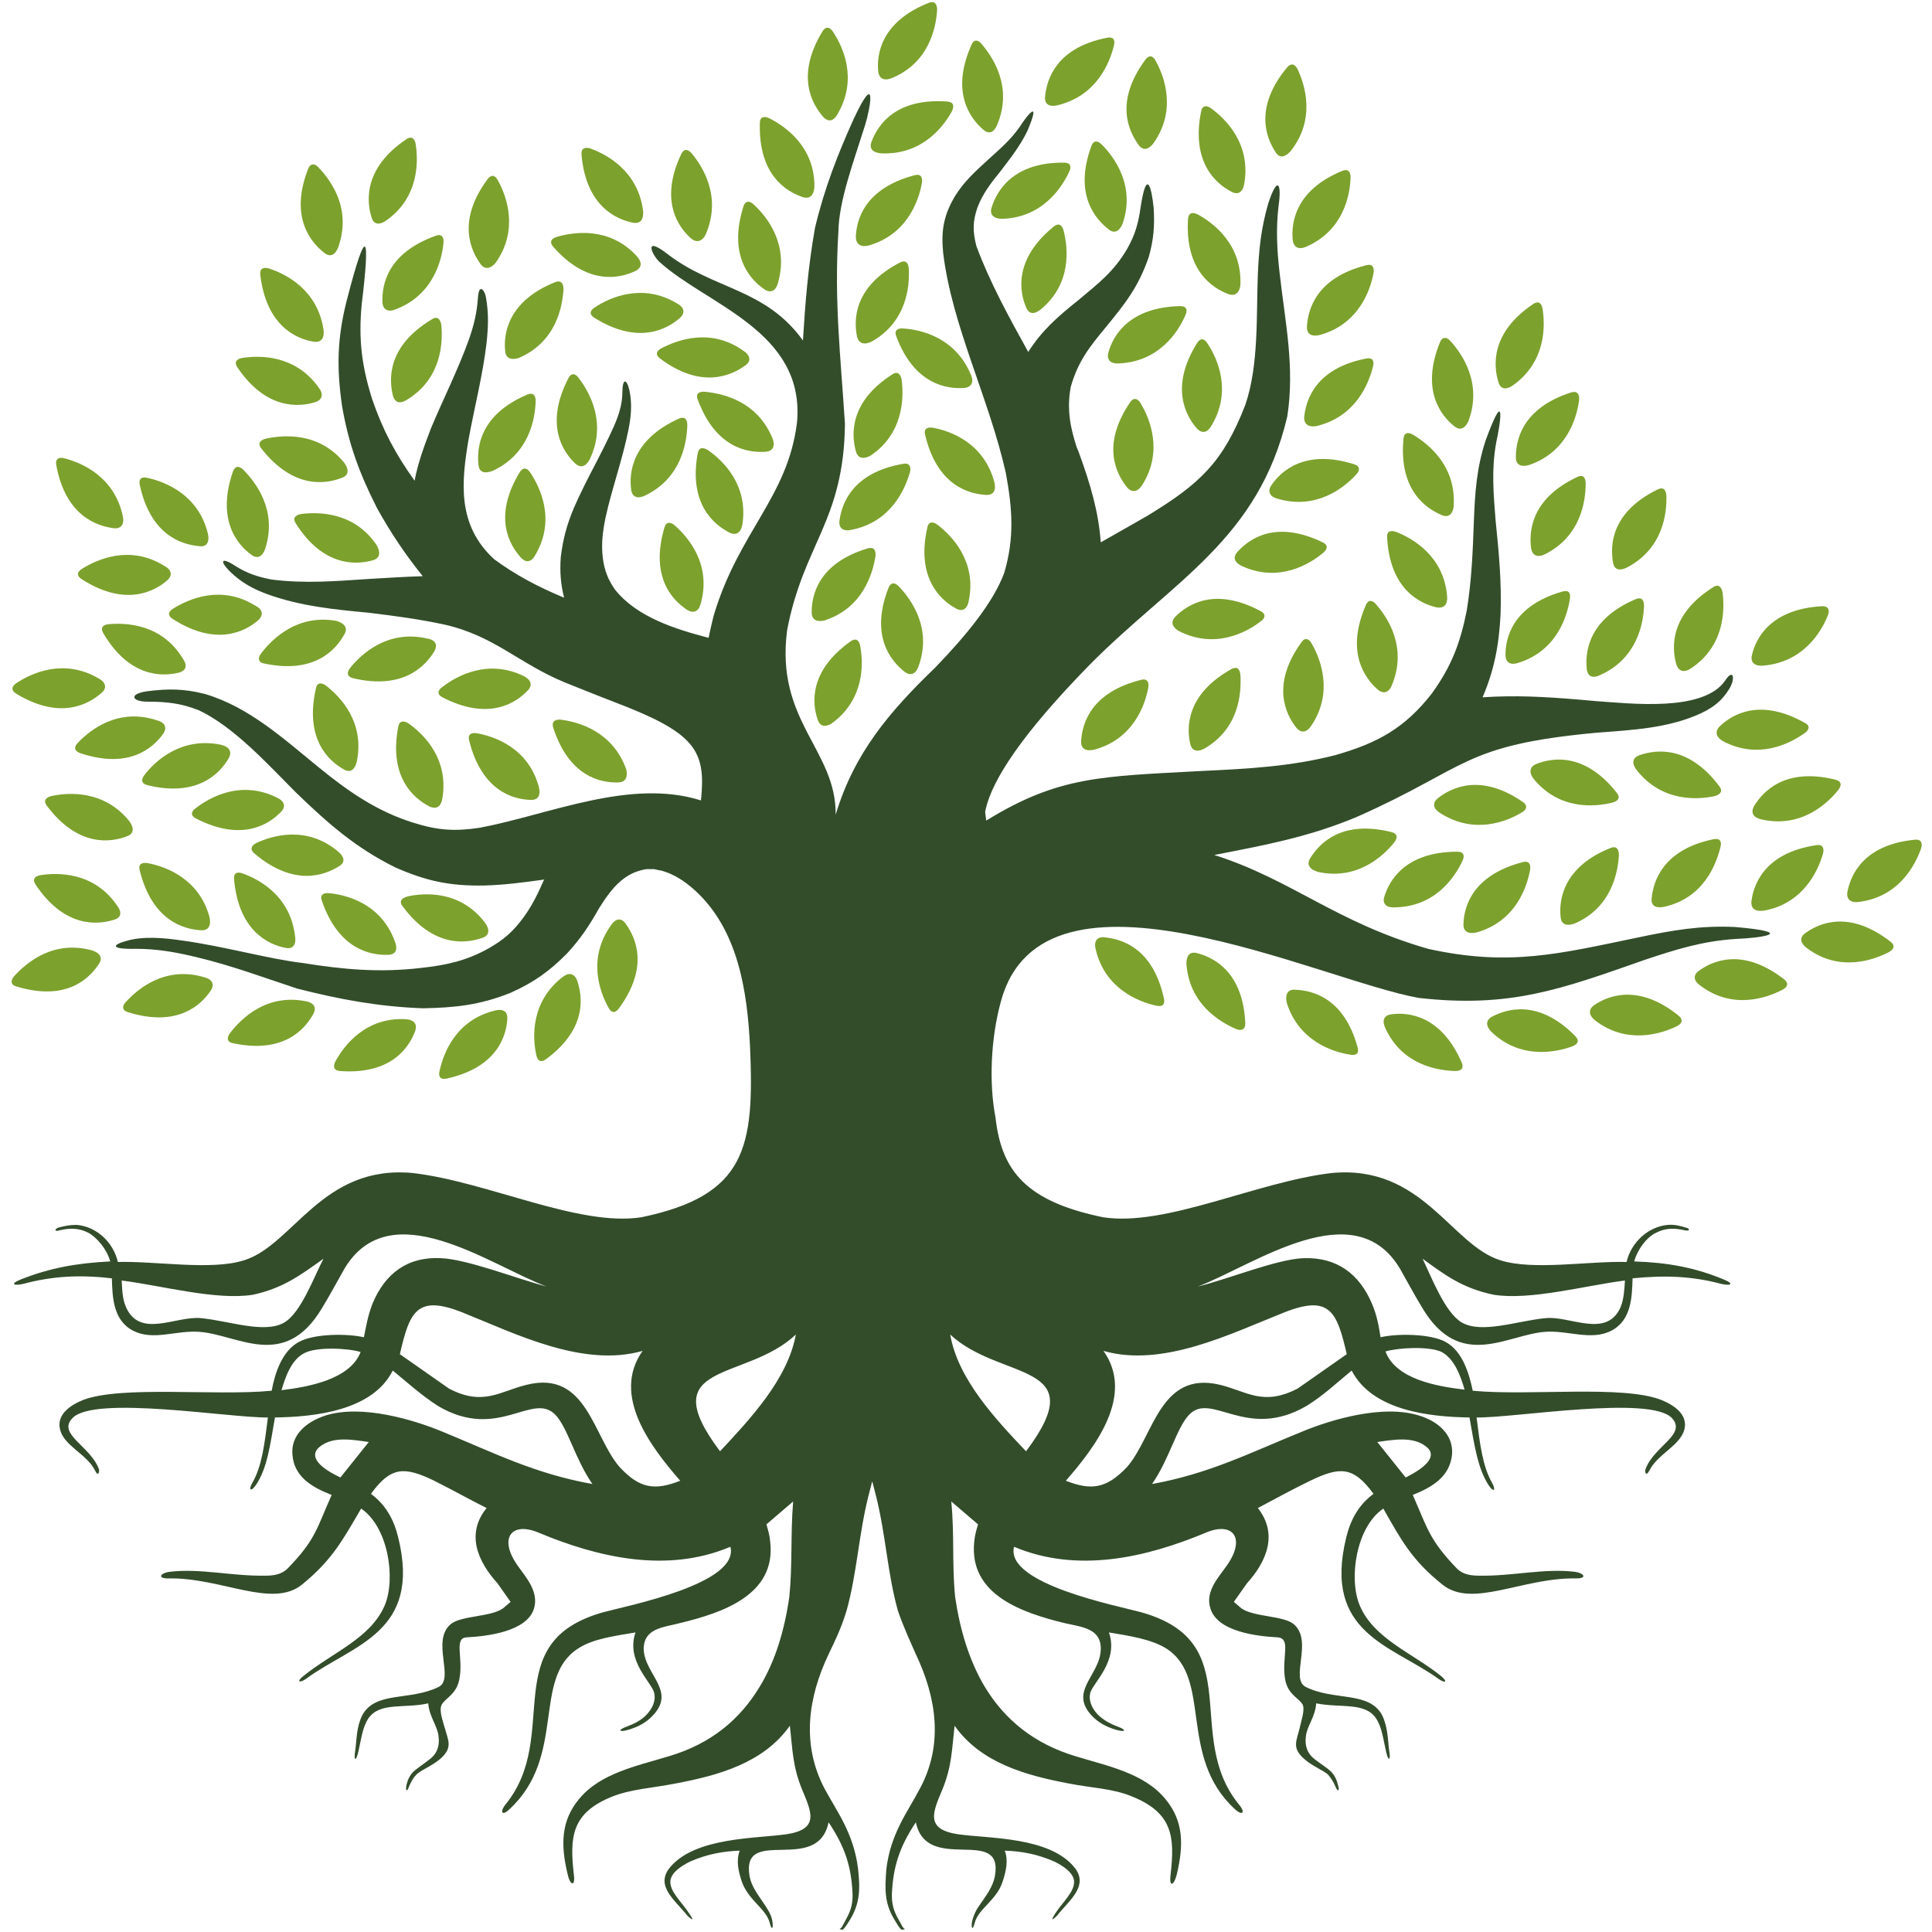 <svg version="1.0" preserveAspectRatio="xMidYMid meet" height="1500" viewBox="0 0 1125 1125" zoomAndPan="magnify" width="1500" xmlns:xlink="http://www.w3.org/1999/xlink" xmlns="http://www.w3.org/2000/svg"><defs><clipPath id="f49f886fd2"><path clip-rule="nonzero" d="M 1075 488 L 1119.613 488 L 1119.613 526 L 1075 526 Z M 1075 488"></path></clipPath></defs><path fill-rule="evenodd" fill-opacity="1" d="M 188.375 732.941 C 182.977 743.105 175.355 764.391 165.508 770.109 C 154.074 776.781 133.43 769.156 117.23 767.566 C 102.621 765.98 81.656 779.641 73.398 761.215 C 71.176 756.133 71.176 750.73 70.859 745.648 C 93.727 748.508 126.125 757.402 147.402 753.906 C 164.871 750.094 175.035 742.469 188.375 732.941 M 209.973 787.266 C 203.938 803.148 179.801 807.598 163.918 809.504 C 166.145 801.879 169.637 791.711 177.258 787.898 C 184.562 784.086 202.668 785.039 209.973 787.266 Z M 851.23 770.109 C 841.387 764.391 833.445 743.422 828.363 732.941 C 841.387 742.469 851.551 750.094 869.652 753.906 C 890.934 757.402 923.328 748.508 946.199 745.648 C 945.879 751.047 945.562 756.449 943.656 761.215 C 935.398 779.641 914.117 765.98 899.828 767.566 C 883.309 769.156 862.984 776.781 851.23 770.109 Z M 852.82 809.184 C 836.621 807.277 812.801 803.148 806.766 786.945 C 814.391 784.723 832.176 783.77 839.48 787.266 C 847.102 791.395 850.598 801.562 852.82 809.184 Z M 214.738 839.684 L 198.223 860.332 C 180.754 852.074 181.707 845.719 186.469 842.227 C 194.094 836.188 205.844 838.414 214.738 839.684 Z M 374.18 786.629 C 355.758 812.68 379.262 842.859 396.094 862.238 C 381.484 867.957 372.59 867.004 360.84 854.297 C 345.277 836.508 341.781 797.75 306.844 806.324 C 290.965 810.137 281.438 819.035 261.426 808.551 L 232.84 788.535 C 238.559 763.754 242.688 753.59 269.684 764.391 C 300.492 776.781 339.559 796.477 374.18 786.629 Z M 419.281 845.086 C 379.578 792.348 434.207 804.738 463.426 777.098 C 458.664 803.148 436.75 826.34 419.281 845.086 Z M 818.52 860.332 L 802 839.684 C 810.895 838.414 822.648 836.188 830.27 842.227 C 835.035 845.719 835.668 851.754 818.52 860.332 Z M 597.461 845.086 C 579.992 826.656 557.758 803.148 553.312 777.098 C 582.531 804.418 637.16 792.348 597.461 845.086 Z M 620.645 862.238 C 637.48 842.859 660.98 812.68 642.562 786.629 C 676.863 796.477 716.246 776.781 747.371 764.391 C 774.371 753.59 778.5 763.754 784.215 788.535 L 755.629 808.551 C 735.305 819.035 726.094 810.137 710.211 806.324 C 675.273 798.066 671.781 836.508 656.219 854.297 C 644.148 867.004 635.254 867.957 620.645 862.238 Z M 408.164 466.082 C 366.875 453.055 319.867 474.34 279.531 481.965 C 264.922 484.191 255.074 483.555 240.781 479.105 C 219.5 472.434 202.984 461 185.836 447.02 C 165.508 430.5 145.18 411.758 119.453 404.133 C 107.066 400.957 97.855 400.957 85.469 402.543 C 74.672 404.133 76.895 408.578 85.785 408.578 C 97.223 408.578 105.48 409.531 115.961 413.664 C 136.605 423.512 156.297 445.434 172.496 461.633 C 190.918 479.426 207.113 493.719 230.301 505.156 C 248.406 513.098 262.062 515.957 281.754 515.641 C 293.824 515.324 305.574 513.734 317.008 512.145 L 316.691 512.465 C 313.195 520.406 310.02 527.078 304.938 534.066 C 298.906 542.328 293.504 547.094 284.613 552.176 C 271.59 559.48 259.84 562.023 245.227 563.613 C 221.09 566.473 200.129 564.566 176.305 560.754 C 156.934 558.527 129.934 550.902 106.434 547.727 C 95.949 546.141 83.246 544.867 73.082 548.047 C 66.094 549.953 63.238 552.809 79.117 552.492 C 91.504 552.492 101.984 554.398 114.055 557.258 C 135.336 562.34 152.805 569.012 173.129 575.684 C 198.223 582.039 220.453 586.168 246.18 587.121 C 264.922 586.805 279.531 585.215 297 578.227 C 310.656 572.191 319.551 565.836 330.031 555.352 C 337.973 546.773 343.051 539.148 348.77 528.984 C 354.168 520.406 359.887 512.145 369.414 508.016 C 371.957 507.062 374.18 506.43 376.402 506.109 L 380.848 506.109 C 382.438 506.43 383.707 506.746 385.613 507.062 C 392.918 509.285 398.633 513.098 404.352 518.184 C 429.762 541.055 435.16 576.953 436.75 609.676 C 439.289 668.133 434.523 696.09 373.543 708.797 C 337.02 714.516 283.977 688.145 240.465 683.062 C 187.422 677.98 170.906 724.996 142.004 733.895 C 122.949 739.93 90.551 734.211 68.637 734.848 C 66.094 723.727 56.566 714.195 44.496 713.242 C 40.688 713.242 37.512 713.879 34.016 714.832 C 31.477 715.785 31.793 717.375 34.652 716.422 C 40.051 715.148 45.449 714.832 51.168 717.691 C 56.566 720.551 62.285 727.539 64.188 734.527 C 44.816 735.48 28.934 738.34 12.102 745.012 C 5.113 747.871 8.605 748.824 13.688 747.555 C 30.523 743.105 46.086 742.152 65.141 744.375 C 65.461 755.18 65.777 768.84 77.527 774.875 C 89.281 780.91 102.305 774.559 115.961 775.512 C 138.512 777.098 165.508 798.383 187.422 761.848 C 192.82 752.953 196.633 745.648 200.445 738.977 C 227.125 693.863 285.246 736.754 318.277 749.141 C 300.176 744.375 272.227 733.258 256.664 732.621 C 237.289 731.668 224.266 741.516 216.961 758.992 C 214.102 766.297 213.148 772.652 211.879 778.688 C 202.352 776.465 182.66 776.465 173.766 781.547 C 164.238 786.945 160.109 799.336 158.203 809.82 C 125.172 812.996 70.859 806.645 48.309 815.223 C 41.32 818.082 32.746 823.48 34.969 832.375 C 37.191 841.906 50.531 846.672 55.297 856.203 C 57.203 860.332 58.156 856.84 57.52 855.25 C 52.438 841.906 33.062 834.918 42.273 825.703 C 54.98 812.363 133.746 825.703 155.98 825.387 C 154.074 840.953 152.484 853.66 147.086 863.191 C 144.547 867.32 145.816 869.227 148.992 864.781 C 155.66 854.934 157.25 841.59 160.109 825.387 C 182.977 825.07 216.961 821.574 228.711 798.066 C 237.605 805.371 245.227 812.363 255.074 818.715 C 290.012 839.367 310.02 810.137 323.359 823.797 C 330.664 831.422 334.793 849.531 344.957 864.145 C 311.293 858.109 287.789 846.035 257.613 833.648 C 240.781 826.656 210.926 817.762 189.965 824.117 C 177.895 827.93 169.32 835.871 170.273 846.988 C 171.227 860.016 181.707 866.051 193.141 870.5 C 184.562 889.559 183.93 896.551 167.414 913.387 C 163.918 916.883 159.156 917.516 154.391 917.516 C 134.699 917.836 116.594 913.07 98.492 915.293 C 93.727 915.93 91.188 919.105 97.855 919.105 C 128.98 918.469 158.52 936.895 175.988 922.602 C 193.457 908.305 199.492 896.867 210.289 878.441 C 226.172 889.242 230.617 919.422 223.949 934.988 C 215.691 954.051 193.457 962.312 176.625 975.973 C 172.176 979.465 174.719 980.102 178.211 977.559 C 205.527 957.547 245.547 950.875 231.887 895.277 C 229.348 884.797 224.582 876.219 216.008 869.863 C 227.758 853.66 235.699 853.98 252.852 862.238 C 263.016 867.32 273.18 873.039 283.34 878.125 C 271.273 893.055 277.941 908.938 289.695 921.965 L 297.316 932.766 L 292.871 936.578 C 285.566 941.66 268.414 940.707 262.379 945.793 C 250.945 955.641 264.922 977.559 255.391 982.324 C 238.559 990.586 218.551 984.551 210.926 998.844 C 207.434 1005.836 207.75 1013.141 206.797 1019.812 C 205.844 1025.531 207.434 1025.848 208.703 1019.812 C 210.289 1013.141 210.926 1006.152 214.418 1000.75 C 221.09 990.902 235.383 995.031 249.355 991.855 C 249.992 999.797 254.758 1004.883 255.391 1011.234 C 256.027 1016.316 254.758 1021.082 249.992 1024.578 C 246.816 1027.121 243.324 1029.344 240.781 1031.566 C 238.559 1033.793 237.289 1036.652 236.652 1039.508 C 236.016 1042.688 236.969 1043.957 238.242 1040.145 C 239.195 1037.922 240.465 1035.379 242.371 1033.473 C 244.594 1030.934 251.582 1028.391 256.664 1023.941 C 263.648 1017.59 261.109 1013.777 258.887 1005.836 C 257.934 1002.34 255.391 995.668 257.297 992.492 C 259.52 988.68 265.871 986.457 267.461 977.879 C 270.004 965.172 263.969 953.734 271.906 953.414 C 283.34 952.781 306.844 950.238 310.973 936.578 C 313.832 926.73 306.211 918.469 301.762 912.117 C 290.012 895.914 297.633 885.75 313.516 892.418 C 348.453 907.035 388.473 916.246 425.312 900.68 C 430.715 922.281 365.285 934.988 351.312 938.801 C 288.742 956.273 327.172 1010.281 294.457 1050.629 C 290.648 1055.395 292.551 1057.617 296.68 1053.488 C 330.031 1022.672 309.703 977.559 336.383 960.086 C 345.277 954.051 359.25 952.461 370.051 950.559 C 364.332 967.078 379.262 979.465 380.848 985.504 C 382.117 990.27 379.895 994.715 376.719 998.211 C 373.227 1002.023 368.777 1003.93 364.648 1005.516 C 359.57 1007.422 360.52 1008.695 365.285 1007.422 C 369.73 1006.152 374.496 1004.246 378.625 1000.434 C 395.141 985.184 375.449 975.652 374.812 960.406 C 374.812 948.016 386.246 947.699 395.777 945.156 C 420.867 939.121 451.992 928.637 448.5 897.82 C 448.184 894.008 447.23 890.832 446.277 887.652 L 461.84 874.312 C 460.25 894.324 461.523 910.527 459.617 929.906 C 456.758 949.605 451.359 967.395 442.465 982.008 C 431.031 1001.07 414.199 1015.363 389.426 1022.672 C 370.684 1028.391 349.406 1032.52 337.02 1047.77 C 326.855 1060.16 326.219 1073.82 330.664 1091.93 C 331.938 1097.645 335.113 1098.918 334.16 1091.609 C 331.617 1069.371 332.891 1055.711 356.391 1046.18 C 367.508 1041.734 380.531 1041.098 393.234 1038.555 C 418.645 1033.789 444.688 1026.484 459.934 1004.883 C 461.523 1018.859 461.523 1028.391 466.922 1041.734 C 472.32 1054.758 477.719 1065.242 457.711 1068.102 C 440.242 1070.645 404.668 1069.691 390.059 1087.48 C 381.168 1098.281 393.555 1106.859 400.223 1115.438 C 400.859 1116.074 405.621 1120.52 401.492 1114.484 C 397.047 1107.496 389.742 1101.457 390.375 1095.105 C 391.012 1090.023 397.363 1086.211 401.812 1083.984 C 411.973 1079.539 421.504 1077.949 430.715 1077.633 C 428.492 1083.668 430.078 1090.023 431.984 1095.738 C 435.797 1106.543 445.961 1111.309 448.184 1119.566 C 449.453 1124.648 450.406 1122.742 449.77 1118.93 C 449.453 1116.391 448.184 1113.531 446.277 1110.672 C 441.828 1103.684 437.699 1099.234 436.43 1092.246 C 431.668 1062.699 476.133 1091.93 482.484 1061.113 C 492.012 1075.406 495.824 1086.844 496.461 1103.363 C 496.461 1108.766 495.508 1112.262 492.965 1117.023 C 489.789 1122.742 490.742 1121.789 488.836 1123.379 L 490.742 1123.695 C 491.695 1122.742 492.332 1122.109 494.871 1117.977 C 500.906 1108.129 500.906 1099.871 499.637 1088.117 C 497.094 1067.465 487.25 1054.758 480.262 1041.734 C 466.605 1016 470.414 988.68 482.484 963.266 C 485.977 955.957 489.789 948.332 492.965 937.848 C 499 916.246 499.953 894.008 505.672 871.133 L 507.895 862.559 L 510.117 871.133 C 515.832 894.008 516.785 916.246 522.82 937.848 C 526.316 948.016 530.125 955.957 533.301 963.266 C 545.371 988.68 549.5 1016 535.527 1041.734 C 528.539 1055.074 518.691 1067.465 516.152 1088.117 C 515.199 1099.871 514.879 1108.129 520.914 1117.977 C 523.457 1122.109 523.773 1122.742 525.043 1123.695 L 526.949 1123.379 C 525.043 1121.789 525.996 1122.426 522.82 1117.023 C 520.281 1112.262 519.328 1108.766 519.328 1103.363 C 519.961 1087.164 523.773 1075.406 533.301 1061.113 C 539.656 1091.609 584.438 1062.699 579.355 1092.246 C 578.086 1099.234 573.957 1104 569.512 1110.672 C 567.605 1113.531 566.652 1116.391 566.016 1118.93 C 565.383 1122.742 566.332 1124.648 567.605 1119.566 C 569.828 1111.309 580.309 1106.543 583.801 1095.738 C 585.707 1090.023 587.297 1083.352 585.074 1077.633 C 594.602 1077.949 603.812 1079.539 613.977 1083.984 C 618.422 1086.211 624.773 1090.023 625.41 1095.105 C 626.043 1101.457 618.738 1107.496 614.293 1114.484 C 610.48 1120.52 614.93 1116.074 615.562 1115.438 C 622.234 1106.859 634.301 1098.281 625.727 1087.48 C 611.117 1069.371 575.543 1070.645 558.074 1068.102 C 538.066 1065.242 543.465 1054.758 548.863 1041.734 C 554.266 1028.391 554.266 1018.859 555.852 1004.883 C 571.098 1026.484 597.141 1033.789 622.551 1038.555 C 635.254 1041.098 648.277 1041.414 659.395 1046.18 C 682.898 1055.711 684.168 1069.691 681.625 1091.609 C 680.676 1099.234 683.531 1097.965 685.121 1091.93 C 689.566 1073.82 688.934 1060.16 678.77 1047.77 C 666.383 1032.52 645.102 1028.391 626.363 1022.672 C 601.906 1015.363 584.754 1001.07 573.32 982.008 C 564.43 967.078 559.027 949.285 556.172 929.906 C 554.266 910.527 555.852 894.324 553.945 874.312 L 569.512 887.652 C 568.559 890.832 567.605 894.008 567.285 897.82 C 564.109 928.637 595.238 939.121 620.012 945.156 C 629.539 947.379 641.289 948.016 640.973 960.406 C 640.656 975.973 620.965 985.184 637.16 1000.434 C 641.289 1004.246 646.055 1006.152 650.5 1007.422 C 655.266 1008.695 656.219 1007.422 651.137 1005.516 C 647.008 1003.93 642.879 1002.023 639.066 998.211 C 635.891 994.715 633.668 990.27 634.938 985.504 C 636.844 979.465 651.453 967.078 645.738 950.559 C 656.852 952.461 670.512 954.367 679.402 960.086 C 706.082 977.559 685.758 1022.988 719.105 1053.488 C 723.551 1057.617 725.457 1055.395 721.328 1050.629 C 688.613 1010.281 727.047 956.273 664.477 938.801 C 650.5 934.988 585.074 922.281 590.473 900.68 C 627.316 916.246 667.336 907.035 702.273 892.418 C 718.152 885.75 725.773 895.914 714.023 912.117 C 709.578 918.469 701.637 926.73 704.812 936.578 C 708.941 950.238 732.129 952.781 743.879 953.414 C 752.137 954.051 746.102 965.172 748.324 977.879 C 749.914 986.773 756.266 988.68 758.488 992.492 C 760.078 995.668 757.535 1002.34 756.902 1005.836 C 754.996 1013.777 752.137 1017.59 759.125 1023.941 C 763.891 1028.391 770.875 1030.934 773.418 1033.473 C 775.324 1035.699 776.594 1037.922 777.547 1040.145 C 779.133 1043.957 780.086 1042.688 779.133 1039.508 C 778.5 1036.652 777.227 1033.793 775.004 1031.566 C 772.781 1029.344 768.969 1027.121 765.793 1024.578 C 761.031 1021.082 759.762 1016.316 760.395 1011.234 C 761.031 1004.883 765.793 1000.117 766.43 991.855 C 780.406 994.715 795.016 990.902 801.367 1000.75 C 804.859 1006.152 805.496 1013.141 807.082 1019.812 C 808.355 1025.848 809.941 1025.215 808.988 1019.812 C 808.035 1013.457 808.355 1006.152 804.859 998.844 C 797.238 984.551 776.91 990.586 760.395 982.324 C 750.867 977.559 764.84 955.641 753.406 945.793 C 747.371 940.707 730.223 941.66 722.918 936.578 L 718.469 932.766 L 726.094 921.965 C 737.844 908.938 744.195 893.055 732.445 878.125 C 742.609 872.723 752.453 867.32 762.938 862.238 C 780.086 853.98 788.027 853.66 799.777 869.863 C 791.203 876.219 786.438 884.797 783.898 895.277 C 770.242 951.191 810.262 957.863 837.574 977.559 C 841.07 980.102 843.609 979.785 839.164 975.973 C 822.648 962.629 800.098 954.367 791.84 934.988 C 785.168 919.422 789.613 889.242 805.496 878.441 C 815.977 896.867 822.012 908.305 839.797 922.602 C 857.266 936.895 886.488 918.469 917.93 919.105 C 924.602 919.105 922.059 915.93 917.297 915.293 C 899.191 913.07 881.086 917.836 861.395 917.516 C 856.633 917.516 851.867 916.883 848.375 913.387 C 832.176 896.551 831.223 889.879 822.648 870.5 C 833.762 866.051 844.246 860.016 845.516 846.988 C 846.469 835.871 837.891 827.609 825.824 824.117 C 804.859 817.762 775.004 826.656 758.172 833.648 C 727.68 846.035 704.176 858.109 670.828 864.145 C 680.992 849.531 685.121 831.422 692.426 823.797 C 705.449 810.137 725.773 839.047 760.711 818.715 C 770.559 812.68 778.18 805.371 787.074 798.066 C 799.145 821.574 832.809 825.07 855.68 825.387 C 858.535 841.59 860.441 854.934 866.793 864.781 C 869.973 869.547 871.242 867.641 868.699 863.191 C 863.301 853.66 861.715 840.637 859.809 825.387 C 882.039 825.703 960.809 812.363 973.512 825.703 C 982.406 835.234 963.348 841.906 958.266 855.25 C 957.633 856.84 958.266 860.332 960.492 856.203 C 965.254 846.672 978.277 841.906 980.816 832.375 C 983.039 823.48 974.465 818.082 967.477 815.223 C 944.926 806.324 890.617 812.996 857.586 809.82 C 855.359 799.336 851.551 786.945 842.02 781.547 C 833.129 776.465 813.117 776.465 803.906 778.688 C 802.953 772.969 802 766.297 798.824 758.992 C 791.52 741.836 778.5 731.988 759.125 732.621 C 743.242 733.258 715.613 744.695 697.508 749.141 C 730.223 736.754 788.664 693.863 815.34 738.977 C 819.152 745.648 822.965 752.953 828.363 761.848 C 850.277 798.383 877.594 777.098 899.828 775.512 C 913.168 774.559 926.504 780.91 938.258 774.875 C 950.008 768.84 950.328 755.18 950.645 744.375 C 969.699 742.469 985.266 743.105 1002.098 747.555 C 1007.18 748.824 1010.672 747.871 1003.688 745.012 C 986.852 738.023 970.973 735.164 951.598 734.527 C 953.504 727.539 958.902 720.23 964.621 717.691 C 970.336 714.832 975.418 715.148 981.137 716.422 C 983.992 717.055 984.312 715.469 981.77 714.832 C 978.594 713.879 975.102 712.926 971.289 713.242 C 959.539 714.195 949.691 723.727 947.152 734.848 C 925.234 734.211 892.84 739.93 873.781 733.895 C 844.879 724.996 828.363 677.98 775.324 683.062 C 731.809 688.145 678.77 714.516 642.242 708.797 C 597.777 699.582 583.168 682.109 579.676 650.66 C 575.863 630.961 576.816 604.91 582.852 582.992 C 607.625 492.133 768.652 570.918 826.141 581.086 C 879.5 587.121 909.039 576 957.949 558.848 C 976.055 552.809 991.301 548.047 1010.355 546.773 C 1026.555 546.141 1046.562 542.961 1010.355 539.785 C 990.027 538.832 973.832 541.691 954.137 545.82 C 908.086 555.352 878.863 562.977 831.539 552.492 C 777.547 536.926 752.137 512.145 707.035 497.852 C 736.574 492.133 762.301 487.367 790.25 475.613 C 855.359 446.703 851.23 433.996 929.363 426.688 C 950.008 425.102 971.605 424.148 990.664 415.25 C 997.969 411.758 1002.734 407.945 1006.863 401.273 C 1010.672 395.238 1009.402 388.883 1004.637 396.191 C 991.934 414.934 948.738 409.531 929.363 408.262 L 918.566 407.309 C 899.508 405.719 882.359 404.77 863.301 406.039 C 869.973 390.473 872.828 376.176 873.781 357.75 C 874.418 338.688 872.828 322.168 870.922 303.426 C 869.652 287.539 868.383 273.562 871.242 257.68 C 873.781 246.242 876.957 224.32 865.207 256.09 C 859.809 272.293 858.855 286.906 858.219 303.742 C 857.586 321.535 856.949 337.734 854.09 355.527 C 850.277 374.586 845.199 387.93 833.762 403.816 C 817.883 424.148 802.004 432.723 777.547 439.715 C 751.5 446.387 726.727 447.656 700.047 448.926 C 641.609 452.102 616.516 451.785 574.273 477.836 L 573.641 472.754 C 578.086 449.562 605.398 416.84 634.938 386.66 C 683.215 338.055 732.762 314.227 749.598 242.43 C 754.043 213.836 748.324 187.469 745.148 159.195 C 743.562 145.535 742.926 133.461 744.516 119.801 C 746.422 106.777 743.879 102.012 738.48 118.531 C 734.352 132.824 733.082 144.898 732.445 159.512 C 731.492 183.973 733.082 212.566 725.141 235.758 C 712.117 269.434 698.461 281.82 668.289 300.246 C 658.441 305.965 649.23 311.051 640.973 315.816 C 639.703 298.023 634.938 281.82 627.949 262.762 L 626.996 260.535 C 623.504 249.734 620.965 238.934 623.504 225.273 C 627.633 210.66 634.305 202.082 643.832 190.645 C 655.266 176.668 662.887 167.137 668.922 149.664 C 671.781 139.496 672.418 131.555 671.781 121.07 C 670.512 108.684 667.652 97.879 664.16 120.754 C 662.887 129.969 660.98 136.637 656.535 144.582 C 648.594 158.242 639.703 164.914 627.949 174.762 C 615.246 184.926 606.672 192.551 598.73 204.941 C 587.297 184.293 576.18 163.961 568.559 143.309 C 566.336 134.73 566.336 129.016 569.191 120.754 C 572.367 112.492 577.133 106.457 582.531 99.785 C 588.566 91.844 593.648 85.492 598.094 76.594 C 606.352 57.215 598.73 66.113 593.648 74.055 C 588.25 81.68 582.215 86.762 575.227 93.113 C 567.605 100.105 561.57 105.504 556.172 114.082 C 549.5 125.203 547.914 134.414 549.184 147.121 C 554.266 189.691 575.863 231.629 585.707 275.469 C 589.52 296.117 590.789 313.273 584.754 333.605 C 578.402 350.762 562.84 369.82 544.418 388.883 C 518.059 414.297 497.414 438.441 486.613 474.34 C 486.93 436.535 451.359 420.016 458.348 366.961 C 467.875 316.77 491.379 303.426 492.012 246.875 C 489.473 206.848 485.66 175.715 488.203 134.73 C 488.52 116.941 496.777 95.02 503.766 72.781 C 506.941 62.617 510.754 40.062 497.094 69.289 C 487.883 89.621 479.945 109.953 474.543 132.824 C 470.414 156.336 468.828 177.301 467.559 198.27 C 445.641 167.773 415.469 168.727 388.473 147.758 C 374.496 136.957 379.578 148.395 384.023 152.523 C 411.656 177.621 469.145 192.871 464.062 246.242 C 458.664 289.445 430.395 309.461 415.785 357.75 C 414.516 362.516 413.562 366.961 412.609 371.41 C 393.234 366.328 370.684 359.34 357.98 343.137 C 353.852 337.102 351.945 332.016 350.992 324.711 C 350.039 316.449 350.992 309.461 352.582 301.52 C 356.395 284.047 362.426 267.844 365.922 250.371 C 367.508 242.43 368.145 235.441 366.555 227.496 C 364.652 219.238 362.426 221.461 362.426 227.816 C 362.426 235.121 360.523 241.156 357.664 247.828 C 350.359 264.348 341.465 278.965 334.16 295.801 C 330.031 305.648 327.809 313.91 326.539 324.391 C 325.902 333.289 326.539 340.277 328.441 347.902 L 328.125 347.902 C 312.879 341.547 299.859 334.559 287.789 325.664 C 265.875 305.648 268.73 280.234 272.859 255.773 C 276.355 236.711 281.117 218.602 283.344 199.539 C 284.293 190.328 284.613 182.703 283.023 173.492 C 282.707 169.996 278.895 163.641 278.262 173.809 C 277.625 182.387 276.035 189.059 273.18 197.316 C 266.824 215.109 258.25 231.945 250.945 249.418 C 246.816 260.219 243.324 269.75 241.418 279.914 C 230.301 264.348 222.996 250.688 216.645 232.262 C 210.609 212.883 208.703 197.633 210.609 177.301 C 215.375 138.227 214.102 127.426 201.715 175.715 C 196.316 197.316 196 214.473 199.176 236.395 C 202.984 258.629 209.34 275.785 219.504 295.801 C 227.762 310.73 236.652 323.758 246.18 335.512 C 236.02 335.828 225.855 336.465 215.055 337.102 C 196 338.371 176.941 339.961 157.887 337.418 C 149.945 335.828 143.91 333.922 136.922 329.477 C 128.664 324.074 127.711 326.617 134.062 332.969 C 140.734 339.324 147.086 342.82 155.66 345.996 C 175.035 352.984 194.41 354.891 214.738 356.797 C 230.301 358.703 244.594 360.609 259.203 363.785 C 288.105 370.457 302.082 386.34 329.078 397.461 C 340.828 402.227 353.852 407.309 365.285 411.758 C 405.621 427.957 411.023 438.441 408.164 466.082 Z M 408.164 466.082" fill="#334d2b"></path><path fill-rule="evenodd" fill-opacity="1" d="M 643.195 545.82 C 653.043 546.773 671.465 551.855 677.816 581.719 C 678.449 585.215 676.547 586.484 673.051 585.531 C 662.887 583.309 643.512 575.684 638.113 553.129 C 636.844 549 638.113 545.188 643.195 545.82" fill="#7da12d"></path><path fill-rule="evenodd" fill-opacity="1" d="M 697.191 555.035 C 706.719 557.574 723.871 565.836 725.141 596.016 C 725.141 599.512 722.918 600.465 719.742 599.191 C 710.211 595.062 692.426 584.578 690.836 561.07 C 690.836 556.941 692.426 553.762 697.191 555.035" fill="#7da12d"></path><path fill-rule="evenodd" fill-opacity="1" d="M 754.043 576.32 C 763.887 576.637 782.629 580.766 790.566 609.996 C 791.52 613.488 789.613 614.758 786.121 614.125 C 775.957 612.535 756.266 606.184 749.277 583.945 C 748.324 579.812 749.277 576 754.043 576.32" fill="#7da12d"></path><path fill-rule="evenodd" fill-opacity="1" d="M 810.258 590.617 C 819.789 589.344 839.164 590.934 851.23 618.891 C 852.504 622.066 850.914 623.656 847.422 623.656 C 836.938 623.336 816.613 620.16 806.766 598.875 C 804.859 595.062 805.18 591.25 810.258 590.617" fill="#7da12d"></path><path fill-rule="evenodd" fill-opacity="1" d="M 869.02 591.887 C 877.594 587.438 896.016 581.719 917.293 603.324 C 919.836 605.863 918.883 608.09 915.391 609.359 C 905.543 612.855 885.215 616.984 868.383 600.781 C 865.523 597.922 864.57 594.109 869.02 591.887" fill="#7da12d"></path><path fill-rule="evenodd" fill-opacity="1" d="M 928.41 585.215 C 936.352 579.812 954.137 572.508 977.641 591.57 C 980.184 593.793 979.547 596.016 976.371 597.605 C 967.16 602.051 947.152 608.406 928.73 594.109 C 925.555 591.57 924.281 588.074 928.41 585.215" fill="#7da12d"></path><path fill-rule="evenodd" fill-opacity="1" d="M 961.762 522.949 C 962.715 513.418 968.113 494.672 997.969 488.637 C 1001.461 488.004 1002.734 489.906 1001.781 493.402 C 999.238 503.57 991.934 522.949 969.066 528.031 C 964.617 528.984 961.125 527.715 961.762 522.949" fill="#7da12d"></path><path fill-rule="evenodd" fill-opacity="1" d="M 908.719 533.75 C 907.766 524.219 909.988 504.84 937.941 493.719 C 941.117 492.449 942.703 494.355 942.703 497.852 C 942.07 508.336 938.258 528.668 916.66 537.879 C 912.848 539.148 909.035 538.832 908.719 533.75" fill="#7da12d"></path><path fill-rule="evenodd" fill-opacity="1" d="M 852.184 537.879 C 852.504 528.031 857.266 509.605 886.805 501.98 C 890.297 501.027 891.566 503.25 890.934 506.746 C 889.027 516.91 882.359 536.609 859.809 542.961 C 855.68 543.914 851.867 542.961 852.184 537.879" fill="#7da12d"></path><path fill-rule="evenodd" fill-opacity="1" d="M 806.129 521.996 C 808.988 512.781 818.199 495.945 848.691 495.945 C 852.184 495.945 853.137 498.168 851.551 501.344 C 847.102 510.875 835.668 528.031 812.164 528.348 C 808.035 528.668 804.543 526.762 806.129 521.996" fill="#7da12d"></path><path fill-rule="evenodd" fill-opacity="1" d="M 762.934 499.758 C 768.016 491.496 780.723 477.199 810.258 484.508 C 813.754 485.461 814.07 487.684 811.848 490.543 C 805.496 498.484 790.25 512.781 767.383 507.699 C 763.254 506.43 760.395 503.887 762.934 499.758" fill="#7da12d"></path><path fill-rule="evenodd" fill-opacity="1" d="M 837.258 464.812 C 844.879 458.773 862.031 449.879 886.805 467.035 C 889.664 468.941 889.027 471.48 886.168 473.07 C 877.277 478.473 858.219 486.098 838.527 473.387 C 835.035 471.164 833.445 467.988 837.258 464.812" fill="#7da12d"></path><path fill-rule="evenodd" fill-opacity="1" d="M 894.746 444.797 C 903.637 441.301 922.695 437.809 941.434 461.633 C 943.656 464.492 942.387 466.398 938.895 467.352 C 928.73 469.895 908.086 471.801 893.156 453.691 C 890.617 450.516 889.98 446.703 894.746 444.797" fill="#7da12d"></path><path fill-rule="evenodd" fill-opacity="1" d="M 954.773 439.715 C 963.984 436.535 983.039 433.676 1001.145 457.82 C 1003.367 460.68 1001.781 462.586 998.605 463.539 C 988.441 465.766 967.797 467.035 953.184 448.609 C 950.328 445.113 950.008 441.301 954.773 439.715" fill="#7da12d"></path><path fill-rule="evenodd" fill-opacity="1" d="M 923.965 389.52 C 923.012 379.988 924.602 360.609 952.551 348.855 C 955.727 347.582 957.312 349.172 957.312 352.668 C 956.996 363.148 953.184 383.48 931.906 393.012 C 928.094 394.918 924.602 394.602 923.965 389.52" fill="#7da12d"></path><path fill-rule="evenodd" fill-opacity="1" d="M 876.641 381.258 C 876.641 371.41 880.77 352.668 909.988 344.406 C 913.484 343.453 914.754 345.359 914.117 348.855 C 912.531 359.02 906.496 379.035 883.945 386.023 C 880.133 387.293 876.641 386.34 876.641 381.258" fill="#7da12d"></path><path fill-rule="evenodd" fill-opacity="1" d="M 891.566 319.309 C 890.297 309.777 891.25 290.398 918.566 277.691 C 921.742 276.105 923.328 278.008 923.328 281.504 C 923.328 291.988 920.473 312.32 899.508 322.805 C 896.332 324.391 892.52 324.391 891.566 319.309" fill="#7da12d"></path><path fill-rule="evenodd" fill-opacity="1" d="M 882.676 266.254 C 882.676 256.406 886.168 237.664 915.07 228.449 C 918.246 227.496 919.836 229.402 919.52 232.898 C 918.246 243.062 912.531 263.078 890.617 270.703 C 886.488 271.973 882.676 271.34 882.676 266.254" fill="#7da12d"></path><path fill-rule="evenodd" fill-opacity="1" d="M 629.539 431.453 C 630.176 421.605 634.938 403.18 664.477 395.871 C 667.969 394.918 669.238 397.145 668.605 400.637 C 666.699 410.805 659.711 430.5 637.16 436.535 C 633.031 437.488 629.223 436.535 629.539 431.453" fill="#7da12d"></path><path fill-rule="evenodd" fill-opacity="1" d="M 693.062 433.043 C 690.836 423.512 690.836 404.133 717.199 389.52 C 720.375 387.93 721.965 389.52 722.281 393.012 C 722.918 403.496 721.645 424.148 701.32 435.902 C 697.824 437.809 694.016 437.809 693.062 433.043" fill="#7da12d"></path><path fill-rule="evenodd" fill-opacity="1" d="M 754.676 423.512 C 748.645 415.887 740.066 398.414 757.855 373.953 C 759.758 371.094 762.301 371.727 763.887 374.906 C 768.969 383.801 776.594 403.18 763.57 422.559 C 761.348 426.051 757.855 427.641 754.676 423.512" fill="#7da12d"></path><path fill-rule="evenodd" fill-opacity="1" d="M 802.32 401.59 C 795.016 395.238 783.262 379.988 795.332 352.348 C 796.602 349.172 799.145 349.172 801.367 352.031 C 808.355 359.973 819.469 377.129 810.578 398.73 C 809.309 402.543 806.129 404.766 802.32 401.59" fill="#7da12d"></path><path fill-rule="evenodd" fill-opacity="1" d="M 836.305 353.621 C 826.777 351.395 809.309 343.137 807.719 312.957 C 807.402 309.461 809.625 308.508 813.117 309.777 C 822.648 313.59 840.75 323.758 842.656 347.266 C 842.973 351.395 841.387 354.574 836.305 353.621" fill="#7da12d"></path><path fill-rule="evenodd" fill-opacity="1" d="M 839.48 299.93 C 830.586 296.117 814.391 285.633 817.246 255.453 C 817.566 251.961 819.789 251.324 822.965 253.23 C 831.855 258.629 848.055 271.34 846.469 294.848 C 846.148 298.66 843.926 301.836 839.48 299.93" fill="#7da12d"></path><path fill-rule="evenodd" fill-opacity="1" d="M 846.785 248.148 C 839.164 242.109 827.094 227.18 838.527 199.223 C 839.797 196.047 842.34 196.047 844.562 198.586 C 851.551 206.211 863.301 223.367 855.043 245.289 C 853.453 248.781 850.598 251.324 846.785 248.148" fill="#7da12d"></path><path fill-rule="evenodd" fill-opacity="1" d="M 720.691 321.215 C 727.363 313.91 742.609 302.473 770.242 315.816 C 773.418 317.402 773.098 319.629 770.559 321.852 C 762.617 328.523 744.832 339.324 723.551 329.793 C 719.422 327.887 717.199 325.027 720.691 321.215" fill="#7da12d"></path><path fill-rule="evenodd" fill-opacity="1" d="M 740.387 282.457 C 745.785 274.516 759.758 261.172 788.664 270.387 C 791.84 271.34 792.156 273.879 789.613 276.422 C 782.629 284.047 766.43 297.07 743.879 290.398 C 740.066 289.445 737.527 286.586 740.387 282.457" fill="#7da12d"></path><path fill-rule="evenodd" fill-opacity="1" d="M 759.441 242.746 C 760.395 233.215 765.793 214.473 795.648 208.754 C 799.145 208.117 800.414 210.023 799.461 213.52 C 796.922 223.684 789.297 242.746 766.43 248.148 C 762.617 248.781 759.125 247.512 759.441 242.746" fill="#7da12d"></path><path fill-rule="evenodd" fill-opacity="1" d="M 761.031 190.012 C 761.664 180.16 766.43 161.734 795.648 154.43 C 799.145 153.477 800.414 155.699 799.777 159.195 C 797.871 169.359 790.887 189.059 768.336 195.094 C 764.523 196.047 760.711 195.094 761.031 190.012" fill="#7da12d"></path><path fill-rule="evenodd" fill-opacity="1" d="M 752.773 139.816 C 751.82 130.285 753.727 110.906 781.676 99.469 C 784.852 98.199 786.438 99.785 786.438 103.281 C 786.121 113.766 782.309 134.098 760.711 143.629 C 757.219 145.215 753.406 144.898 752.773 139.816" fill="#7da12d"></path><path fill-rule="evenodd" fill-opacity="1" d="M 872.512 222.414 C 869.652 213.203 867.746 193.824 892.84 176.984 C 895.695 175.078 897.602 176.348 898.238 179.844 C 899.828 190.012 900.145 210.66 881.086 224.32 C 877.594 226.863 873.781 227.18 872.512 222.414" fill="#7da12d"></path><path fill-rule="evenodd" fill-opacity="1" d="M 976.055 386.66 C 973.512 377.445 971.926 358.066 997.652 341.863 C 1000.508 339.961 1002.414 341.547 1003.051 345.043 C 1004.32 355.207 1004.32 376.176 984.629 389.199 C 981.453 391.426 977.641 391.742 976.055 386.66" fill="#7da12d"></path><path fill-rule="evenodd" fill-opacity="1" d="M 656.219 283.727 C 650.184 276.105 640.973 259.266 658.125 234.168 C 660.031 231.309 662.57 231.945 664.16 234.805 C 669.559 243.699 677.496 262.762 665.109 282.457 C 662.887 285.953 659.395 287.539 656.219 283.727" fill="#7da12d"></path><path fill-rule="evenodd" fill-opacity="1" d="M 645.418 205.258 C 647.961 196.047 656.852 178.891 687.344 178.254 C 690.836 178.254 691.789 180.48 690.203 183.656 C 686.074 193.188 674.957 210.66 651.453 211.613 C 647.324 211.93 644.148 210.023 645.418 205.258" fill="#7da12d"></path><path fill-rule="evenodd" fill-opacity="1" d="M 696.871 249.418 C 690.52 242.109 680.992 225.273 697.191 199.539 C 699.094 196.68 701.32 197 703.223 200.176 C 708.941 208.754 717.516 227.816 705.449 247.828 C 703.543 251.324 700.367 253.23 696.871 249.418" fill="#7da12d"></path><path fill-rule="evenodd" fill-opacity="1" d="M 715.293 171.266 C 706.082 167.773 689.887 157.605 691.789 127.426 C 692.109 123.93 694.332 123.297 697.508 124.883 C 706.719 129.969 723.234 142.355 722.281 165.867 C 721.965 169.68 719.742 172.855 715.293 171.266" fill="#7da12d"></path><path fill-rule="evenodd" fill-opacity="1" d="M 645.418 133.461 C 637.797 127.426 625.094 113.129 635.574 84.855 C 636.844 81.68 639.066 81.68 641.609 84.219 C 648.914 91.527 661.301 108.363 653.676 130.285 C 652.09 134.098 649.23 136.637 645.418 133.461" fill="#7da12d"></path><path fill-rule="evenodd" fill-opacity="1" d="M 597.461 178.891 C 593.648 169.996 590.156 150.934 613.656 131.871 C 616.516 129.648 618.422 130.918 619.375 134.414 C 621.914 144.582 624.141 165.23 606.035 180.16 C 602.859 182.703 599.367 183.656 597.461 178.891" fill="#7da12d"></path><path fill-rule="evenodd" fill-opacity="1" d="M 476.133 419.062 C 472.957 409.852 470.734 390.789 495.508 373.316 C 498.363 371.41 500.27 372.68 500.906 376.176 C 502.812 386.34 503.445 406.992 484.707 420.969 C 481.531 423.195 477.719 423.828 476.133 419.062" fill="#7da12d"></path><path fill-rule="evenodd" fill-opacity="1" d="M 526.633 391.105 C 519.008 385.07 506.305 370.457 517.422 342.184 C 518.691 339.008 521.234 339.008 523.457 341.547 C 530.762 349.172 542.832 366.008 534.891 387.93 C 533.621 391.742 530.762 394.285 526.633 391.105" fill="#7da12d"></path><path fill-rule="evenodd" fill-opacity="1" d="M 556.488 354.254 C 547.914 349.488 533.301 336.781 539.973 307.238 C 540.605 303.742 543.148 303.426 546.008 305.648 C 554.266 312.004 568.875 326.934 564.109 349.809 C 563.477 353.938 560.934 356.797 556.488 354.254" fill="#7da12d"></path><path fill-rule="evenodd" fill-opacity="1" d="M 472.637 356.48 C 472.637 346.629 476.449 327.887 505.352 319.309 C 508.848 318.355 510.117 320.262 509.801 323.758 C 508.211 333.922 502.492 353.938 480.262 361.246 C 476.449 362.195 472.637 361.562 472.637 356.48" fill="#7da12d"></path><path fill-rule="evenodd" fill-opacity="1" d="M 573.957 288.176 C 564.109 287.539 545.688 282.773 538.703 253.23 C 537.75 249.734 539.973 248.465 543.465 249.102 C 553.629 251.008 573.004 257.996 579.039 280.867 C 579.992 285 579.039 288.492 573.957 288.176" fill="#7da12d"></path><path fill-rule="evenodd" fill-opacity="1" d="M 499 195.727 C 497.094 186.199 497.094 166.82 524.09 152.84 C 527.266 151.254 528.855 152.84 529.172 156.336 C 529.809 166.82 527.902 187.469 507.574 198.906 C 503.766 200.812 499.953 200.492 499 195.727" fill="#7da12d"></path><path fill-rule="evenodd" fill-opacity="1" d="M 498.363 137.91 C 498.684 128.062 503.445 109.637 532.668 102.012 C 536.16 101.059 537.43 103.281 536.797 106.777 C 534.891 116.941 528.219 136.637 505.672 142.992 C 501.859 143.945 498.363 142.676 498.363 137.91" fill="#7da12d"></path><path fill-rule="evenodd" fill-opacity="1" d="M 572.367 75.324 C 565.062 68.969 553.312 53.723 565.699 26.082 C 566.969 22.906 569.512 22.906 571.734 25.766 C 578.402 33.707 589.836 50.863 580.625 72.781 C 579.039 76.594 576.18 78.82 572.367 75.324" fill="#7da12d"></path><path fill-rule="evenodd" fill-opacity="1" d="M 662.887 84.219 C 657.172 76.277 648.914 59.121 667.016 34.66 C 669.238 31.801 671.465 32.438 673.051 35.613 C 678.133 44.828 685.121 64.207 671.781 83.266 C 669.238 86.762 665.746 88.352 662.887 84.219" fill="#7da12d"></path><path fill-rule="evenodd" fill-opacity="1" d="M 608.574 55.945 C 609.527 46.414 614.93 27.672 644.785 21.953 C 648.277 21.316 649.547 23.223 648.594 26.719 C 646.055 36.883 638.434 55.945 615.562 61.348 C 611.434 62.301 607.941 61.027 608.574 55.945" fill="#7da12d"></path><path fill-rule="evenodd" fill-opacity="1" d="M 742.609 88.352 C 737.207 80.09 730.223 62.301 749.598 39.109 C 751.82 36.566 754.043 37.203 755.629 40.379 C 760.078 49.91 766.113 69.605 751.5 88.031 C 748.645 91.207 745.148 92.797 742.609 88.352" fill="#7da12d"></path><path fill-rule="evenodd" fill-opacity="1" d="M 1001.461 422.875 C 1008.449 416.203 1024.648 406.039 1051.008 420.969 C 1054.188 422.559 1053.551 425.098 1050.691 427.004 C 1042.117 433.043 1023.695 442.574 1003.051 431.453 C 999.875 429.547 997.969 426.371 1001.461 422.875" fill="#7da12d"></path><path fill-rule="evenodd" fill-opacity="1" d="M 1051.328 543.281 C 1059.266 537.562 1076.734 529.621 1100.875 548.363 C 1103.734 550.586 1102.781 552.809 1099.922 554.398 C 1090.711 559.164 1071.02 566.152 1052.281 552.176 C 1048.785 549.633 1047.199 546.141 1051.328 543.281" fill="#7da12d"></path><path fill-rule="evenodd" fill-opacity="1" d="M 395.777 185.246 C 388.473 191.598 371.637 201.129 345.91 184.926 C 343.051 183.02 343.371 180.797 346.547 178.891 C 355.121 173.172 374.18 164.594 394.188 176.668 C 398 178.574 399.586 182.066 395.777 185.246" fill="#7da12d"></path><path fill-rule="evenodd" fill-opacity="1" d="M 445.008 168.406 C 437.066 163.008 423.727 149.027 432.938 120.117 C 433.891 116.941 436.43 116.625 438.973 119.164 C 446.594 126.156 459.617 142.355 452.945 164.914 C 451.992 168.727 449.137 171.266 445.008 168.406" fill="#7da12d"></path><path fill-rule="evenodd" fill-opacity="1" d="M 467.238 114.719 C 458.027 111.539 441.512 102.012 442.465 71.512 C 442.465 68.016 445.008 67.383 448.184 68.969 C 457.395 73.734 474.543 85.492 474.227 109 C 473.91 113.129 472.004 116.305 467.238 114.719" fill="#7da12d"></path><path fill-rule="evenodd" fill-opacity="1" d="M 479.309 68.016 C 472.957 60.711 463.109 44.191 478.992 18.141 C 480.895 15.281 483.121 15.598 485.023 18.457 C 490.742 27.035 499.637 45.781 487.883 66.113 C 485.977 69.922 482.801 71.828 479.309 68.016" fill="#7da12d"></path><path fill-rule="evenodd" fill-opacity="1" d="M 402.445 138.863 C 395.141 132.508 383.707 116.941 396.73 89.621 C 398.316 86.445 400.539 86.762 402.762 89.301 C 409.434 97.246 420.23 114.719 411.023 136.32 C 409.434 139.816 406.258 142.039 402.445 138.863" fill="#7da12d"></path><path fill-rule="evenodd" fill-opacity="1" d="M 228.711 230.039 C 226.488 220.508 225.535 201.445 251.582 185.879 C 254.438 183.973 256.344 185.562 256.98 189.059 C 257.934 199.223 257.297 220.191 237.289 232.582 C 233.477 235.121 229.984 235.121 228.711 230.039" fill="#7da12d"></path><path fill-rule="evenodd" fill-opacity="1" d="M 188.691 147.121 C 181.07 141.086 168.367 126.473 179.484 98.199 C 180.754 95.02 183.293 95.02 185.516 97.562 C 192.824 105.188 204.891 121.707 196.953 143.945 C 195.363 148.074 192.504 150.301 188.691 147.121" fill="#7da12d"></path><path fill-rule="evenodd" fill-opacity="1" d="M 222.68 176.031 C 222.359 166.184 225.219 147.441 253.805 137.273 C 256.98 136.004 258.566 137.91 258.25 141.402 C 257.297 151.57 252.215 171.902 230.301 180.16 C 226.488 181.75 222.996 180.797 222.68 176.031" fill="#7da12d"></path><path fill-rule="evenodd" fill-opacity="1" d="M 279.848 153.793 C 274.133 145.852 265.871 128.695 283.977 104.234 C 286.199 101.375 288.422 102.012 290.012 105.188 C 295.094 114.398 302.082 133.777 288.742 152.84 C 286.199 156.016 282.707 157.605 279.848 153.793" fill="#7da12d"></path><path fill-rule="evenodd" fill-opacity="1" d="M 368.461 129.648 C 358.934 127.742 341.148 120.117 338.605 89.938 C 338.289 86.445 340.512 85.492 343.688 86.445 C 353.535 89.938 371.637 99.785 374.496 122.977 C 374.812 127.426 373.227 130.602 368.461 129.648" fill="#7da12d"></path><path fill-rule="evenodd" fill-opacity="1" d="M 182.34 198.906 C 172.812 197.316 155.027 190.012 151.531 159.828 C 151.215 156.336 153.438 155.383 156.613 156.336 C 166.461 159.512 184.883 168.727 188.375 191.918 C 189.012 196.363 187.422 199.859 182.34 198.906" fill="#7da12d"></path><path fill-rule="evenodd" fill-opacity="1" d="M 183.613 234.168 C 174.402 237.027 155.027 238.934 138.191 213.836 C 136.289 210.977 137.559 209.07 141.051 208.438 C 151.215 206.848 171.859 206.531 185.516 225.59 C 188.059 228.77 188.375 232.582 183.613 234.168" fill="#7da12d"></path><path fill-rule="evenodd" fill-opacity="1" d="M 198.855 278.328 C 189.645 281.82 170.906 285 152.168 261.172 C 149.945 258.312 151.215 256.406 154.707 255.453 C 164.871 253.23 185.516 251.324 200.445 269.434 C 202.984 272.926 203.621 276.738 198.855 278.328" fill="#7da12d"></path><path fill-rule="evenodd" fill-opacity="1" d="M 216.961 326.297 C 207.75 328.84 188.375 330.43 172.176 304.695 C 170.273 301.836 171.859 299.93 175.355 299.293 C 185.516 298.023 206.48 298.023 219.5 317.723 C 221.406 321.215 221.727 325.027 216.961 326.297" fill="#7da12d"></path><path fill-rule="evenodd" fill-opacity="1" d="M 308.75 465.766 C 298.906 465.445 280.484 460.68 273.18 431.137 C 272.227 427.641 274.449 426.371 277.941 427.004 C 288.105 428.91 307.797 435.582 313.832 458.457 C 314.785 462.586 313.832 466.082 308.75 465.766" fill="#7da12d"></path><path fill-rule="evenodd" fill-opacity="1" d="M 307.164 402.227 C 300.492 409.215 284.613 420.016 257.613 406.039 C 254.438 404.449 254.758 401.91 257.613 400.004 C 265.871 393.648 283.977 383.484 304.938 393.648 C 308.75 395.555 310.656 398.73 307.164 402.227" fill="#7da12d"></path><path fill-rule="evenodd" fill-opacity="1" d="M 252.852 379.352 C 247.77 387.613 235.066 401.91 205.527 394.918 C 202.031 393.965 201.715 391.742 203.938 388.883 C 210.289 380.941 225.535 366.645 248.406 371.727 C 252.852 372.363 255.391 374.906 252.852 379.352" fill="#7da12d"></path><path fill-rule="evenodd" fill-opacity="1" d="M 200.445 369.504 C 195.68 378.082 183.293 392.695 153.758 386.34 C 150.262 385.707 149.945 383.164 152.168 380.305 C 158.52 372.047 173.129 357.434 196 361.562 C 200.129 362.832 202.984 365.375 200.445 369.504" fill="#7da12d"></path><path fill-rule="evenodd" fill-opacity="1" d="M 146.449 323.121 C 138.512 317.402 125.805 303.105 135.652 274.516 C 136.922 271.34 139.145 271.02 141.688 273.562 C 148.992 280.867 161.695 297.391 154.391 319.625 C 153.121 323.438 150.262 325.98 146.449 323.121" fill="#7da12d"></path><path fill-rule="evenodd" fill-opacity="1" d="M 249.992 469.574 C 241.418 465.129 226.172 453.055 231.887 423.195 C 232.523 419.699 235.066 419.383 237.922 421.289 C 246.5 427.324 261.426 441.621 257.613 464.812 C 256.98 468.941 254.758 471.801 249.992 469.574" fill="#7da12d"></path><path fill-rule="evenodd" fill-opacity="1" d="M 200.129 447.973 C 191.551 443.207 177.258 430.5 183.93 400.957 C 184.562 397.461 187.105 397.145 189.965 399.367 C 198.223 405.719 212.516 420.652 207.75 443.527 C 206.797 447.656 204.258 450.516 200.129 447.973" fill="#7da12d"></path><path fill-rule="evenodd" fill-opacity="1" d="M 364.332 537.879 C 370.051 545.82 378.309 562.977 360.203 587.438 C 357.98 590.297 355.758 589.664 354.168 586.484 C 349.086 577.273 342.102 557.895 355.758 538.832 C 357.98 535.336 361.473 533.75 364.332 537.879" fill="#7da12d"></path><path fill-rule="evenodd" fill-opacity="1" d="M 336.066 570.918 C 339.242 580.133 342.102 599.191 317.645 616.984 C 314.785 618.891 312.879 617.617 312.246 614.125 C 310.02 603.957 309.066 583.309 327.488 569.012 C 330.664 566.473 334.16 566.152 336.066 570.918" fill="#7da12d"></path><path fill-rule="evenodd" fill-opacity="1" d="M 295.41 593.473 C 294.777 603.324 289.375 621.75 259.84 628.102 C 256.344 628.738 255.074 626.832 256.027 623.336 C 258.25 613.172 265.555 593.793 288.422 588.391 C 292.234 587.438 295.73 588.391 295.41 593.473" fill="#7da12d"></path><path fill-rule="evenodd" fill-opacity="1" d="M 241.734 600.465 C 238.242 609.676 228.078 625.879 197.902 623.656 C 194.41 623.336 193.773 621.113 195.363 617.938 C 200.445 608.723 212.832 592.203 236.336 593.473 C 240.465 593.793 243.324 595.699 241.734 600.465" fill="#7da12d"></path><path fill-rule="evenodd" fill-opacity="1" d="M 66.094 535.656 C 56.883 538.516 37.512 540.422 20.676 515.004 C 18.77 512.145 20.043 510.238 23.535 509.605 C 33.699 508.016 54.66 507.699 68 527.078 C 70.859 530.57 71.176 534.383 66.094 535.656" fill="#7da12d"></path><path fill-rule="evenodd" fill-opacity="1" d="M 57.52 561.387 C 52.121 569.648 38.781 583.309 9.559 574.414 C 6.066 573.461 6.066 570.918 8.289 568.379 C 15.277 560.754 30.84 547.094 53.707 553.445 C 57.52 554.715 60.379 557.258 57.52 561.387" fill="#7da12d"></path><path fill-rule="evenodd" fill-opacity="1" d="M 280.801 546.141 C 271.59 549.316 252.535 552.176 234.43 527.715 C 232.207 524.855 233.793 522.949 237.289 521.996 C 247.453 519.77 268.098 518.5 282.391 537.242 C 284.93 540.738 285.566 544.551 280.801 546.141" fill="#7da12d"></path><path fill-rule="evenodd" fill-opacity="1" d="M 225.855 555.988 C 216.008 556.305 197.27 553.129 187.422 524.535 C 186.152 521.359 188.059 519.77 191.551 520.09 C 201.715 521.043 222.043 526.125 229.984 548.363 C 231.57 552.176 230.938 555.988 225.855 555.988" fill="#7da12d"></path><path fill-rule="evenodd" fill-opacity="1" d="M 165.824 551.855 C 156.297 549.953 138.828 542.008 136.289 511.828 C 135.969 508.332 138.191 507.383 141.371 508.652 C 151.215 512.145 169.32 521.996 171.859 545.504 C 172.496 549.633 170.906 553.129 165.824 551.855" fill="#7da12d"></path><path fill-rule="evenodd" fill-opacity="1" d="M 116.914 541.691 C 107.066 541.055 88.645 536.289 81.34 506.746 C 80.387 503.25 82.609 501.98 86.105 502.617 C 96.27 504.523 115.961 511.512 121.996 534.066 C 122.949 538.195 121.996 542.008 116.914 541.691" fill="#7da12d"></path><path fill-rule="evenodd" fill-opacity="1" d="M 163.602 472.754 C 156.934 479.742 141.051 490.543 114.055 476.566 C 110.879 474.977 111.195 472.434 114.055 470.527 C 122.312 464.176 140.418 454.008 161.379 464.492 C 164.871 466.082 167.098 469.258 163.602 472.754" fill="#7da12d"></path><path fill-rule="evenodd" fill-opacity="1" d="M 133.109 441.621 C 128.348 449.879 115.324 464.492 85.785 457.188 C 82.293 456.234 81.977 454.008 84.199 451.148 C 90.551 442.891 105.797 428.91 128.664 433.676 C 132.793 434.629 135.652 437.172 133.109 441.621" fill="#7da12d"></path><path fill-rule="evenodd" fill-opacity="1" d="M 94.996 427.324 C 89.281 435.266 75.305 448.289 46.402 438.441 C 43.227 437.172 42.91 434.949 45.449 432.406 C 52.754 424.781 68.953 412.074 91.188 419.383 C 95.316 420.336 97.855 423.195 94.996 427.324" fill="#7da12d"></path><path fill-rule="evenodd" fill-opacity="1" d="M 150.262 361.246 C 142.957 367.598 125.805 376.812 100.398 360.293 C 97.539 358.387 97.855 356.16 101.031 354.254 C 109.926 348.855 128.664 340.277 148.676 352.668 C 152.484 354.574 154.074 357.75 150.262 361.246" fill="#7da12d"></path><path fill-rule="evenodd" fill-opacity="1" d="M 684.484 359.02 C 691.473 352.031 707.355 341.547 734.031 355.844 C 737.211 357.434 736.891 359.973 734.031 361.879 C 725.773 368.234 707.672 378.082 686.707 367.598 C 683.215 365.691 680.992 362.516 684.484 359.02" fill="#7da12d"></path><path fill-rule="evenodd" fill-opacity="1" d="M 716.883 111.539 C 708.305 107.094 693.379 94.703 699.414 64.84 C 700.047 61.348 702.59 61.027 705.449 63.254 C 713.707 69.289 728.633 83.902 724.504 107.094 C 723.871 111.223 721.328 114.082 716.883 111.539" fill="#7da12d"></path><path fill-rule="evenodd" fill-opacity="1" d="M 303.352 324.711 C 296.68 317.402 286.836 300.883 302.715 274.832 C 304.621 271.973 306.844 272.293 308.75 275.152 C 314.469 283.727 323.68 302.473 311.926 322.805 C 310.02 326.617 306.844 328.523 303.352 324.711" fill="#7da12d"></path><path fill-rule="evenodd" fill-opacity="1" d="M 334.793 269.75 C 327.809 263.078 317.008 247.195 330.984 220.191 C 332.57 217.012 335.113 217.332 337.02 220.191 C 343.371 228.449 353.535 246.559 343.371 267.527 C 341.465 271.02 338.605 273.246 334.793 269.75" fill="#7da12d"></path><path fill-rule="evenodd" fill-opacity="1" d="M 400.223 355.207 C 391.965 349.809 378.309 336.465 386.883 307.238 C 387.836 303.742 390.375 303.742 392.918 305.965 C 400.859 312.957 414.199 328.523 408.164 351.078 C 407.211 355.207 404.668 357.75 400.223 355.207" fill="#7da12d"></path><path fill-rule="evenodd" fill-opacity="1" d="M 445.641 263.078 C 435.797 263.715 416.738 261.172 406.258 232.582 C 404.988 229.402 406.895 227.816 410.387 228.133 C 420.867 229.086 440.879 233.535 449.77 255.137 C 451.359 258.949 450.723 262.762 445.641 263.078" fill="#7da12d"></path><path fill-rule="evenodd" fill-opacity="1" d="M 424.68 310.098 C 416.102 305.648 400.859 293.895 406.258 264.031 C 406.895 260.535 409.117 260.219 412.293 262.125 C 420.867 268.16 435.797 282.141 432.301 305.332 C 431.668 309.461 429.125 312.32 424.68 310.098" fill="#7da12d"></path><path fill-rule="evenodd" fill-opacity="1" d="M 433.891 212.883 C 425.949 218.602 408.48 226.863 384.344 208.754 C 381.484 206.531 382.117 204.305 385.297 202.719 C 394.504 197.953 413.879 190.645 432.938 204.305 C 436.43 206.531 438.02 210.023 433.891 212.883" fill="#7da12d"></path><path fill-rule="evenodd" fill-opacity="1" d="M 989.395 565.199 C 997.332 559.48 1014.801 551.539 1038.941 570.285 C 1041.797 572.508 1040.848 574.73 1037.988 576.32 C 1028.777 581.086 1009.086 588.074 990.348 574.094 C 986.535 571.555 985.266 568.059 989.395 565.199" fill="#7da12d"></path><path fill-rule="evenodd" fill-opacity="1" d="M 1019.883 524.535 C 1021.152 515.004 1027.508 496.578 1057.68 492.133 C 1061.172 491.496 1062.445 493.719 1061.492 497.215 C 1058.633 507.062 1050.059 526.125 1027.188 530.254 C 1022.742 530.891 1019.25 529.621 1019.883 524.535" fill="#7da12d"></path><path fill-rule="evenodd" fill-opacity="1" d="M 1020.199 381.258 C 1022.426 371.727 1031 354.574 1061.172 352.984 C 1064.668 352.984 1065.621 355.207 1064.348 358.387 C 1060.539 367.914 1050.059 385.707 1026.555 387.613 C 1022.426 387.93 1018.93 386.34 1020.199 381.258" fill="#7da12d"></path><path fill-rule="evenodd" fill-opacity="1" d="M 939.211 327.25 C 937.621 317.723 937.941 298.344 965.254 285 C 968.43 283.41 970.02 285 970.336 288.492 C 970.652 298.977 968.43 319.309 947.469 330.43 C 943.656 332.336 939.844 332.336 939.211 327.25" fill="#7da12d"></path><path fill-rule="evenodd" fill-opacity="1" d="M 1021.473 469.258 C 1026.555 461 1039.258 446.703 1068.797 454.008 C 1072.289 454.961 1072.605 457.188 1070.383 460.047 C 1064.031 467.988 1048.785 482.285 1025.918 477.199 C 1021.473 476.246 1018.93 473.707 1021.473 469.258" fill="#7da12d"></path><g clip-path="url(#f49f886fd2)"><path fill-rule="evenodd" fill-opacity="1" d="M 1075.785 519.137 C 1077.688 509.605 1084.992 491.812 1115.168 488.953 C 1118.66 488.637 1119.613 490.859 1118.66 494.039 C 1115.168 503.887 1105.641 522.312 1082.453 525.172 C 1078.324 525.809 1074.832 524.219 1075.785 519.137" fill="#7da12d"></path></g><path fill-rule="evenodd" fill-opacity="1" d="M 577.449 120.754 C 580.309 111.539 589.52 94.387 619.691 94.703 C 623.188 94.703 624.141 96.926 622.551 100.105 C 618.105 109.637 606.672 126.789 583.484 127.426 C 579.355 127.426 575.863 125.52 577.449 120.754" fill="#7da12d"></path><path fill-rule="evenodd" fill-opacity="1" d="M 367.508 285 C 366.238 275.469 367.828 256.09 395.457 243.699 C 398.633 242.43 400.223 244.016 400.223 247.512 C 399.906 257.996 396.73 278.328 375.766 288.492 C 371.957 290.398 368.145 290.082 367.508 285" fill="#7da12d"></path><path fill-rule="evenodd" fill-opacity="1" d="M 278.578 270.387 C 277.625 260.855 279.211 241.477 307.164 229.723 C 310.34 228.449 311.926 230.039 311.926 233.535 C 311.609 244.016 308.117 264.348 286.836 274.199 C 282.707 275.785 278.895 275.469 278.578 270.387" fill="#7da12d"></path><path fill-rule="evenodd" fill-opacity="1" d="M 294.141 204.305 C 293.188 194.773 295.41 175.395 323.359 164.277 C 326.535 163.008 328.125 164.914 328.125 168.406 C 327.488 178.891 323.68 199.223 302.082 208.438 C 298.27 209.707 294.457 209.07 294.141 204.305" fill="#7da12d"></path><path fill-rule="evenodd" fill-opacity="1" d="M 115.961 318.039 C 106.113 317.086 87.691 312.004 81.34 282.141 C 80.707 278.645 82.609 277.375 86.105 278.328 C 96.27 280.551 115.645 288.176 121.043 310.73 C 121.996 314.863 121.043 318.676 115.961 318.039" fill="#7da12d"></path><path fill-rule="evenodd" fill-opacity="1" d="M 216.324 126.473 C 213.469 117.258 211.562 97.879 236.652 81.043 C 239.512 79.137 241.418 80.406 242.051 83.902 C 243.641 94.066 243.957 115.035 224.902 128.379 C 221.406 130.918 217.598 131.238 216.324 126.473" fill="#7da12d"></path><path fill-rule="evenodd" fill-opacity="1" d="M 197.27 504.523 C 189.012 509.605 171.227 516.594 148.039 496.898 C 145.5 494.672 146.133 492.449 149.309 490.859 C 158.836 486.414 178.531 480.695 196.633 495.625 C 200.129 498.484 201.715 501.98 197.27 504.523" fill="#7da12d"></path><path fill-rule="evenodd" fill-opacity="1" d="M 182.34 590.617 C 177.578 599.191 165.191 613.805 135.652 607.453 C 132.16 606.816 131.84 604.277 134.062 601.418 C 140.418 593.156 155.027 578.543 177.895 582.992 C 182.023 583.625 184.883 586.168 182.34 590.617" fill="#7da12d"></path><path fill-rule="evenodd" fill-opacity="1" d="M 122.629 576.953 C 117.23 584.898 103.574 598.559 74.352 589.344 C 71.176 588.391 70.859 585.852 73.398 583.309 C 80.387 575.684 96.27 562.34 118.82 569.012 C 122.949 569.965 125.488 572.824 122.629 576.953" fill="#7da12d"></path><path fill-rule="evenodd" fill-opacity="1" d="M 97.223 338.055 C 89.918 344.406 72.766 353.621 47.355 337.102 C 44.496 335.195 44.816 332.969 47.992 331.062 C 56.883 325.664 75.625 317.086 95.633 329.477 C 99.445 331.383 101.031 334.875 97.223 338.055" fill="#7da12d"></path><path fill-rule="evenodd" fill-opacity="1" d="M 103.891 391.742 C 94.363 393.965 75.305 394.602 60.059 368.551 C 58.473 365.691 59.742 363.785 63.238 363.469 C 73.719 362.516 94.363 363.469 106.434 383.48 C 108.973 386.977 108.973 390.473 103.891 391.742" fill="#7da12d"></path><path fill-rule="evenodd" fill-opacity="1" d="M 359.887 455.598 C 350.039 455.914 331.301 452.422 322.09 423.512 C 321.137 420.336 323.043 418.746 326.535 419.062 C 336.699 420.336 356.711 425.734 364.648 447.973 C 365.602 452.102 364.648 455.598 359.887 455.598" fill="#7da12d"></path><path fill-rule="evenodd" fill-opacity="1" d="M 488.836 303.105 C 490.105 293.578 496.141 275.152 525.996 270.066 C 529.492 269.434 530.762 271.656 529.809 275.152 C 526.949 285 518.691 304.059 495.824 308.508 C 491.695 309.461 488.203 308.191 488.836 303.105" fill="#7da12d"></path><path fill-rule="evenodd" fill-opacity="1" d="M 561.254 225.91 C 551.406 226.543 532.348 224.004 521.867 195.727 C 520.598 192.551 522.504 190.965 525.996 191.281 C 536.477 191.918 556.488 196.68 565.383 218.285 C 566.969 221.777 566.332 225.59 561.254 225.91" fill="#7da12d"></path><path fill-rule="evenodd" fill-opacity="1" d="M 498.363 262.762 C 495.824 253.547 494.234 234.168 519.645 217.965 C 522.504 216.059 524.41 217.648 525.043 221.145 C 526.316 231.309 526.316 252.277 506.941 265.301 C 503.445 267.207 499.637 267.527 498.363 262.762" fill="#7da12d"></path><path fill-rule="evenodd" fill-opacity="1" d="M 507.574 82.312 C 511.07 73.102 521.234 56.898 551.723 59.121 C 555.219 59.441 555.852 61.664 554.266 64.84 C 549.184 74.055 536.797 90.254 513.293 89.301 C 508.848 88.984 505.668 87.078 507.574 82.312" fill="#7da12d"></path><path fill-rule="evenodd" fill-opacity="1" d="M 511.387 41.648 C 510.434 32.117 512.656 12.738 540.926 1.621 C 544.102 0.352 545.688 2.258 545.688 5.75 C 545.055 16.234 540.926 36.566 519.328 45.461 C 515.516 47.051 512.023 46.414 511.387 41.648" fill="#7da12d"></path><path fill-rule="evenodd" fill-opacity="1" d="M 369.73 157.922 C 360.84 162.055 342.102 166.5 322.09 143.629 C 319.867 141.086 320.82 138.863 324.312 137.91 C 334.16 135.051 354.805 131.871 370.684 149.027 C 373.543 152.203 374.496 155.699 369.73 157.922" fill="#7da12d"></path><path fill-rule="evenodd" fill-opacity="1" d="M 73.719 487.051 C 64.508 490.543 45.449 493.402 27.348 469.258 C 25.125 466.398 26.395 464.492 29.887 463.539 C 40.051 461.316 60.695 460.047 75.305 478.152 C 77.848 481.648 78.48 485.461 73.719 487.051" fill="#7da12d"></path><path fill-rule="evenodd" fill-opacity="1" d="M 59.109 403.496 C 51.801 409.852 35.285 419.699 9.242 403.816 C 6.383 401.91 6.703 399.684 9.559 397.777 C 18.137 392.059 36.875 383.164 57.203 394.918 C 61.012 396.824 62.918 400.32 59.109 403.496" fill="#7da12d"></path><path fill-rule="evenodd" fill-opacity="1" d="M 66.094 307.555 C 56.566 306.285 38.145 300.566 32.746 270.703 C 32.109 267.207 34.332 265.938 37.512 266.891 C 47.672 269.434 66.73 277.691 71.496 300.566 C 72.449 304.379 71.176 308.191 66.094 307.555" fill="#7da12d"></path></svg>